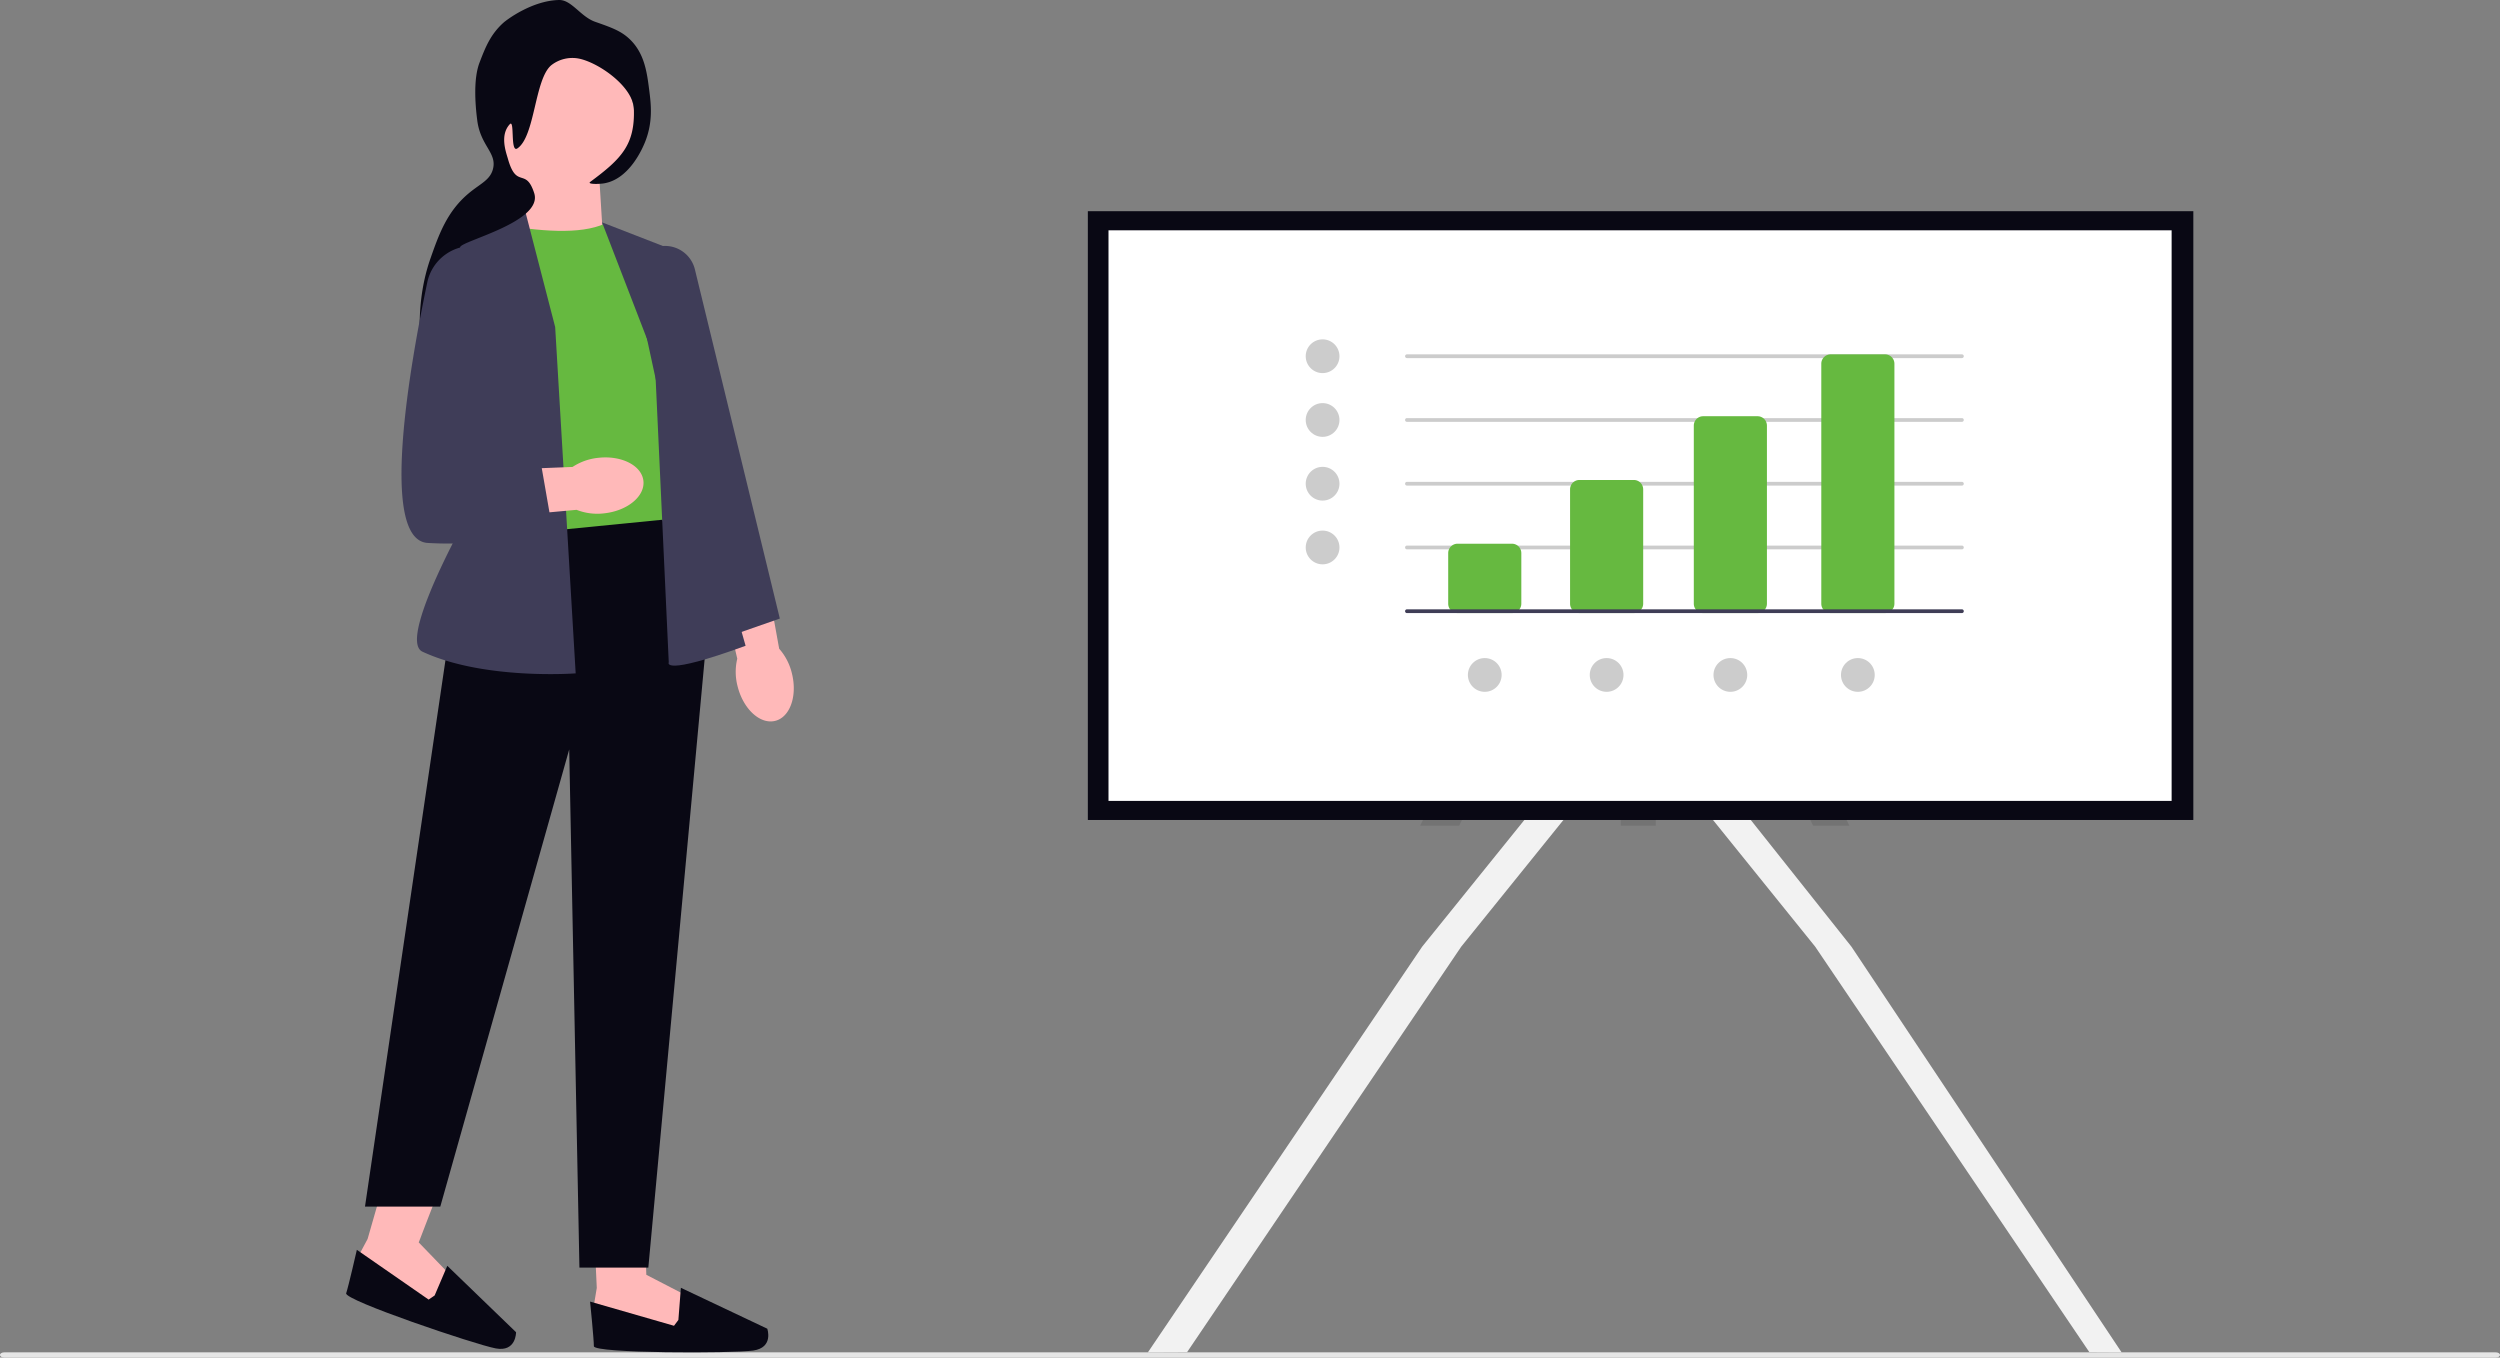 <svg xmlns="http://www.w3.org/2000/svg" width="871.279" height="473.11" viewBox="0 0 871.279 473.11" xmlns:xlink="http://www.w3.org/1999/xlink" role="img" artist="Katerina Limpitsouni" source="https://undraw.co/"><rect x="0" y="0" width="871.279" height="473.11" fill="#808080" stroke="none"/><g transform="translate(-381.391 -227.002)"><path d="M0,624.089c0,.5.631.9,1.417.9H869.862c.786,0,1.417-.4,1.417-.9s-.631-.9-1.417-.9H1.417C.631,623.193,0,623.592,0,624.089Z" transform="translate(381.391 75.127)" fill="#e6e6e6"/><g transform="translate(502.026 227.002)"><path d="M367.916,297.887c1.973,7.906-.666,15.324-5.894,16.569s-11.064-4.155-13.036-12.064a19.667,19.667,0,0,1-.109-9.625l-7.92-33.6,16.462-3.357,6.06,33.483a19.947,19.947,0,0,1,4.438,8.6Z" transform="translate(-212.563 -63.208)" fill="#ffb9b9"/><g transform="translate(85.013 426.822)"><path d="M285.094,566.9l1.014,22.024-1.016,6.094,3.555,7.11,27.932,3.047,1.524-13.2-14.728-7.618-.428-12.444Z" transform="translate(-283.773 -566.897)" fill="#ffb9b9"/><path d="M314.115,607.312l-1.524,2.031-29.252-8.43s1.32,13,1.32,15.54,48.246,2.539,55.506,1.524,4.929-7.618,4.929-7.618l-30.107-14.252-.872,11.2Z" transform="translate(-283.34 -574.115)" fill="#090814"/></g><g transform="translate(0 410.61)"><path d="M185.486,545.365l-6.087,21.19L176.486,572l1.093,7.874L203.066,591.7l5.669-12.022L197.22,567.751l7.223-18.731Z" transform="translate(-171.924 -545.365)" fill="#ffb9b9"/><path d="M201.27,594.436l-2.094,1.437-25.016-17.348s-2.91,12.739-3.723,15.145,44.9,17.846,52.1,19.207,7.107-5.64,7.107-5.64L205.682,584.1l-4.412,10.336Z" transform="translate(-170.427 -553.559)" fill="#090814"/></g><path d="M277.445,82.7l1.067,17.321-32.343,1.641,10.016-22.821Z" transform="translate(-189.142 -19.481)" fill="#ffb9b9"/><path d="M276.864,103.531c-8.669,3.867-22.535,2.809-38.249,0L236.158,212.4s49.156,9.883,66.057-8.352l-8.9-88.952-16.456-11.564h0Z" transform="translate(-186.669 -25.582)" fill="#66b940"/><path d="M282.792,240.579l-69.4,6.859L179.15,479.971H205.39l44.934-159.335,3.558,180.573H277.9l20.459-221.046Z" transform="translate(-172.582 -59.445)" fill="#090814"/><path d="M240.341,94.671l-23.316,13.8A22.45,22.45,0,0,0,206.913,134.1l18.02,61.548s-29.344,50.413-19.809,54.86c21.427,9.994,53.4,7.561,53.4,7.561l-7.146-120.7-11.038-42.7h0Z" transform="translate(-178.529 -23.392)" fill="#3f3d58"/><path d="M288.877,102.924l26.364,10.242,6.227,76.054,17.438,61.269c-29.535,10.781-26.777,5.757-26.777,5.757l-4.892-105.72-18.359-47.6h0Z" transform="translate(-199.695 -25.431)" fill="#3f3d58"/><path d="M331.074,251.891l-.09-.416L304.035,126.83a10.717,10.717,0,0,1,20.888-4.8l29.6,121.675-23.45,8.185Z" transform="translate(-203.378 -28.13)" fill="#3f3d58"/><circle cx="26.24" cy="26.24" r="26.24" transform="translate(48.029 15.341)" fill="#ffb9b9"/><path d="M265.593,7.584c5.78,2.031,9.087,3.194,12.117,6.112,5.117,4.93,5.962,11.518,6.746,17.64.614,4.789,1.408,10.981-1.4,18.055-.957,2.414-5.6,13.17-14.485,14.529-1.745.267-5.842.337-4.661-.535,10.929-8.068,15.593-12.939,15.211-25.374-.238-7.727-12.044-16.069-19.054-17.568a11.939,11.939,0,0,0-9.7,2.26c-5.892,4.837-5.641,24.839-11.854,29.02-2.555,1.72-.853-10.385-2.653-8.422-3.552,3.873-1.274,9.8-.635,12.063,3.028,10.715,6.2,2.791,9.154,11.941,3.193,9.878-24.811,16.529-25.764,18.735-1.658,3.837,22.023,22.042,15.523,25.2-8.25,4.009-14.754-1.212-18.589,3.264-2.144,2.5-.984,5.152-4.857,12.935-1.264,2.541-1.9,3.811-2.456,3.766-2.648-.213-6.936-21.411,0-41.152,2.91-8.285,5.761-16.4,13.4-22.749,4.041-3.356,7.429-4.563,8.394-8.482,1.378-5.6-4.344-7.988-5.491-16.821-.784-6.041-1.335-14.681.8-20.219,2.014-5.23,3.763-9.769,8.339-13.885,1.1-.989,9.972-7.709,19.38-7.9,4.331-.087,7.514,5.818,12.535,7.583h0Z" transform="translate(-178.84 0)" fill="#090814"/><path d="M273.188,211.855c8.1-.853,15.082,2.794,15.587,8.145s-5.655,10.377-13.762,11.229A19.667,19.667,0,0,1,265.467,230l-34.378,3.163-1.032-16.769,34-1.338a19.946,19.946,0,0,1,9.131-3.2Z" transform="translate(-185.161 -52.317)" fill="#ffb9b9"/><path d="M222.9,114h0a15.969,15.969,0,0,0-17.859,12.523c-6.034,28.691-16.863,89.808.145,90.828,22.238,1.334,43.586-4,43.586-4l-5.337-30.688-17.346-1.779,10.2-47.724A15.974,15.974,0,0,0,222.9,114Z" transform="translate(-176.758 -28.13)" fill="#3f3d58"/></g><path d="M358.106,306.427l-.828,1.032-5.368,6.659-56.31,69.8L200.048,525.256l-13.658.064,95.6-141.4,65.149-80.768,4.766,1.423,5.368,1.6Z" transform="translate(595.05 173)" fill="#f2f2f2"/><path d="M581.557,525.32l-11.241-.064L474.757,383.918,419.93,315.949l-6.844-8.49-.836-1.032.836-.25,6.844-2.045,3.29-.982,64.17,80.768Z" transform="translate(539.242 173)" fill="#f2f2f2"/><path d="M462.958,426.621H450.324L395.5,314.031v112.59H383.285V311l-56.31,115.624H313.37l65.149-133.792,4.766,2.357V261.38H395.5v33.075l3.29-1.626Z" transform="translate(562.956 88.138)" opacity="0.1"/><rect width="385.276" height="212.17" transform="translate(760.518 300.606)" fill="#090814"/><rect width="370.511" height="198.859" transform="translate(767.716 307.268)" fill="#fff"/><circle cx="5.881" cy="5.881" r="5.881" transform="translate(836.448 345.272)" fill="#ccc"/><circle cx="5.881" cy="5.881" r="5.881" transform="translate(836.448 367.489)" fill="#ccc"/><circle cx="5.881" cy="5.881" r="5.881" transform="translate(836.448 389.702)" fill="#ccc"/><circle cx="5.881" cy="5.881" r="5.881" transform="translate(836.448 411.919)" fill="#ccc"/><circle cx="5.881" cy="5.881" r="5.881" transform="translate(935.438 456.349)" fill="#ccc"/><circle cx="5.881" cy="5.881" r="5.881" transform="translate(892.967 456.349)" fill="#ccc"/><circle cx="5.881" cy="5.881" r="5.881" transform="translate(1022.994 456.349)" fill="#ccc"/><circle cx="5.881" cy="5.881" r="5.881" transform="translate(978.562 456.349)" fill="#ccc"/><path d="M517.271,257.807H323.864a.653.653,0,0,1,0-1.307H517.271a.653.653,0,0,1,0,1.307Z" transform="translate(547.867 93.998)" fill="#ccc"/><path d="M517.271,291.807H323.864a.653.653,0,0,1,0-1.307H517.271a.653.653,0,0,1,0,1.307Z" transform="translate(547.867 82.215)" fill="#ccc"/><path d="M517.271,325.807H323.864a.653.653,0,0,1,0-1.307H517.271a.653.653,0,0,1,0,1.307Z" transform="translate(547.867 70.432)" fill="#ccc"/><path d="M517.271,359.807H323.864a.653.653,0,0,1,0-1.307H517.271a.653.653,0,0,1,0,1.307Z" transform="translate(547.867 58.645)" fill="#ccc"/><path d="M368.427,381.676H349.478a3.271,3.271,0,0,1-3.267-3.267V360.767a3.271,3.271,0,0,1,3.267-3.267h18.949a3.271,3.271,0,0,1,3.267,3.267v17.642a3.271,3.271,0,0,1-3.267,3.267Z" transform="translate(539.896 58.992)" fill="#66b940"/><path d="M433.427,369.891H414.478a3.271,3.271,0,0,1-3.267-3.267V326.767a3.271,3.271,0,0,1,3.267-3.267h18.949a3.271,3.271,0,0,1,3.267,3.267v39.857A3.271,3.271,0,0,1,433.427,369.891Z" transform="translate(517.367 70.776)" fill="#66b940"/><path d="M499.426,358.107H480.478a3.271,3.271,0,0,1-3.267-3.267V292.767a3.271,3.271,0,0,1,3.267-3.267h18.949a3.271,3.271,0,0,1,3.267,3.267V354.84a3.271,3.271,0,0,1-3.267,3.267Z" transform="translate(494.491 82.562)" fill="#66b940"/><path d="M567.426,346.669H548.478a3.271,3.271,0,0,1-3.267-3.267V259.767a3.271,3.271,0,0,1,3.267-3.267h18.949a3.271,3.271,0,0,1,3.267,3.267V343.4a3.271,3.271,0,0,1-3.267,3.267Z" transform="translate(470.922 93.998)" fill="#66b940"/><path d="M517.271,393.807H323.864a.653.653,0,0,1,0-1.307H517.271a.653.653,0,0,1,0,1.307Z" transform="translate(547.867 46.862)" fill="#3f3d56"/></g></svg>